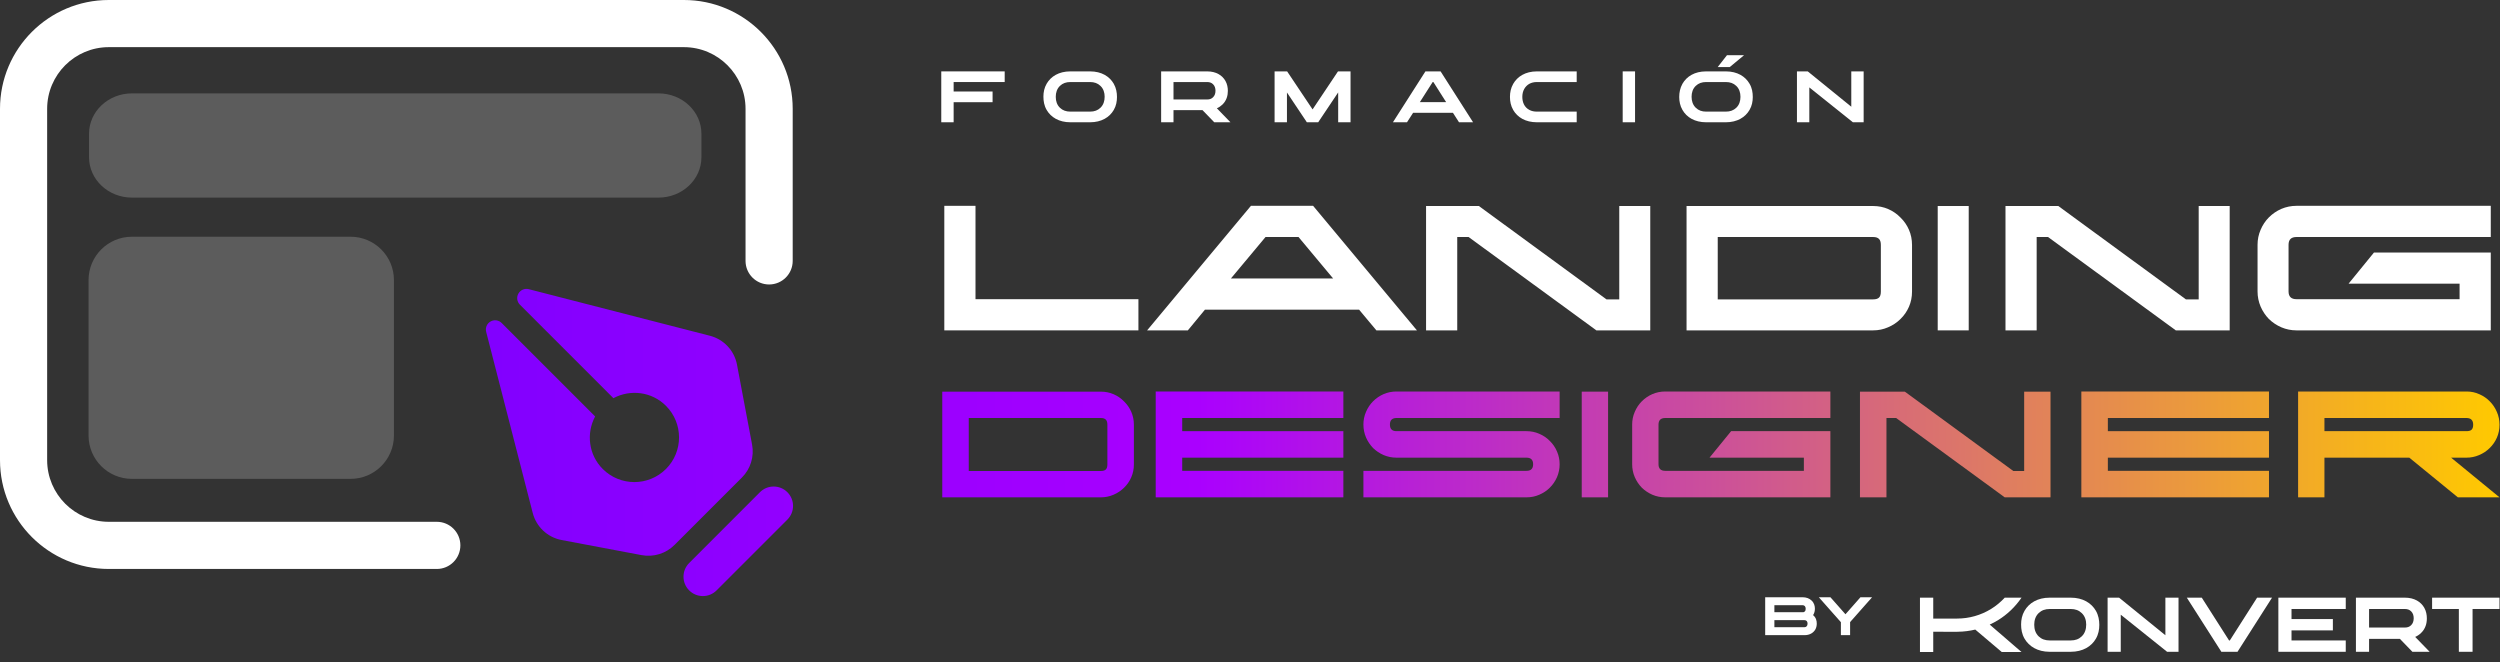 <svg xmlns="http://www.w3.org/2000/svg" width="200" height="53" viewBox="0 0 200 53" fill="none"><rect x="0" y="0" width="200" height="53" fill="#333333" stroke="none"/><path d="M91.074 23.935V26.43H75.545V16.466H78.04V23.935H91.074Z" fill="white"></path><path d="M100.074 16.466H105.049L113.354 26.43H110.11L108.726 24.771H96.397L95.028 26.43H91.769L100.074 16.466ZM98.474 22.277H106.649L103.881 18.961H101.242L98.474 22.277Z" fill="white"></path><path d="M129.541 23.95V16.481H132.021V26.43H127.71L117.487 18.961H116.579V26.43H114.085V16.481H118.309L128.518 23.95H129.541Z" fill="white"></path><path d="M149.848 16.481C150.28 16.481 150.684 16.562 151.059 16.726C151.434 16.889 151.76 17.115 152.039 17.403C152.328 17.682 152.553 18.009 152.717 18.384C152.88 18.759 152.962 19.163 152.962 19.595V23.329C152.962 23.762 152.88 24.166 152.717 24.541C152.553 24.916 152.328 25.242 152.039 25.521C151.76 25.8 151.429 26.021 151.044 26.184C150.669 26.348 150.27 26.43 149.848 26.43H134.924V16.481H149.848ZM150.468 19.595C150.468 19.374 150.42 19.215 150.323 19.119C150.227 19.014 150.069 18.961 149.848 18.961H137.419V23.95H149.848C150.069 23.95 150.227 23.901 150.323 23.805C150.42 23.709 150.468 23.551 150.468 23.329V19.595Z" fill="white"></path><path d="M155.017 16.481H157.497V26.43H155.017V16.481Z" fill="white"></path><path d="M175.895 23.95V16.481H178.375V26.43H174.064L163.841 18.961H162.933V26.43H160.439V16.481H164.663L174.872 23.95H175.895Z" fill="white"></path><path d="M199.262 16.466V18.961H183.718C183.295 18.961 183.084 19.167 183.084 19.581V23.315C183.084 23.728 183.295 23.935 183.718 23.935H196.767V22.695H187.885L189.918 20.201H199.262V26.43H183.718C183.295 26.43 182.892 26.348 182.507 26.184C182.132 26.021 181.801 25.8 181.512 25.521C181.233 25.233 181.012 24.901 180.849 24.526C180.686 24.142 180.604 23.738 180.604 23.315V19.581C180.604 19.158 180.686 18.759 180.849 18.384C181.012 17.999 181.233 17.668 181.512 17.389C181.801 17.101 182.132 16.875 182.507 16.711C182.892 16.548 183.295 16.466 183.718 16.466H199.262Z" fill="white"></path><path d="M76.291 9.782H75.302V5.711H80.375V6.563H76.291V7.32H79.406V8.176H76.291V9.782Z" fill="white"></path><path d="M84.799 8.625C85.016 8.831 85.283 8.93 85.631 8.93H87.2C87.551 8.93 87.818 8.831 88.035 8.622C88.282 8.385 88.372 8.069 88.372 7.741C88.372 7.419 88.282 7.103 88.032 6.868C87.815 6.662 87.551 6.563 87.2 6.563H85.631C85.283 6.563 85.016 6.662 84.799 6.868C84.555 7.1 84.462 7.413 84.462 7.735V7.761C84.462 8.08 84.555 8.393 84.799 8.625ZM83.734 8.799C83.531 8.451 83.473 8.086 83.473 7.729C83.473 7.384 83.54 7.025 83.734 6.694C84.071 6.114 84.712 5.711 85.625 5.711H87.206C88.125 5.711 88.766 6.117 89.102 6.703C89.294 7.039 89.358 7.41 89.358 7.758C89.358 8.103 89.294 8.469 89.1 8.799C88.766 9.379 88.116 9.782 87.206 9.782H85.625C84.715 9.782 84.071 9.376 83.734 8.799Z" fill="white"></path><path d="M93.88 6.563V7.958H96.572C96.772 7.958 96.917 7.906 97.041 7.784C97.183 7.648 97.239 7.462 97.239 7.259C97.239 7.059 97.183 6.871 97.041 6.735C96.92 6.619 96.772 6.563 96.572 6.563H93.88ZM93.88 9.782H92.891V5.711H96.577C97.288 5.711 97.778 6.024 98.033 6.471C98.178 6.726 98.228 7.01 98.228 7.271C98.228 7.639 98.129 8.045 97.79 8.37C97.668 8.486 97.523 8.588 97.349 8.663L98.436 9.782H97.14L96.2 8.811H93.88V9.782Z" fill="white"></path><path d="M102.956 9.78H101.967V5.711H102.971L105.006 8.753L107.039 5.711H108.043V9.78H107.054V7.393L105.456 9.782H104.548L102.956 7.399V9.78Z" fill="white"></path><path d="M114.613 6.563L113.586 8.173H115.692L114.671 6.563H114.613ZM112.56 9.782H111.434L114.033 5.711H115.248L117.846 9.782H116.721L116.237 9.026H113.047L112.56 9.782Z" fill="white"></path><path d="M126.136 8.93V9.782H122.955C122.039 9.782 121.398 9.388 121.058 8.802C120.864 8.469 120.797 8.103 120.797 7.755C120.797 7.404 120.864 7.042 121.058 6.706C121.392 6.123 122.033 5.711 122.955 5.711H126.136V6.563H122.955C122.479 6.563 122.14 6.766 121.943 7.109C121.83 7.306 121.786 7.526 121.786 7.752C121.786 8.167 121.94 8.582 122.355 8.796C122.529 8.889 122.732 8.93 122.955 8.93H126.136Z" fill="white"></path><path d="M130.804 9.782H129.815V5.711H130.804V9.782Z" fill="white"></path><path d="M135.663 8.622C135.881 8.831 136.145 8.93 136.495 8.93H138.064C138.412 8.93 138.679 8.831 138.897 8.625C139.143 8.393 139.236 8.08 139.236 7.761V7.735C139.236 7.413 139.143 7.1 138.897 6.868C138.679 6.662 138.415 6.563 138.064 6.563H136.495C136.147 6.563 135.881 6.662 135.663 6.868C135.417 7.1 135.327 7.419 135.327 7.741C135.327 8.069 135.417 8.382 135.663 8.622ZM134.599 8.799C134.405 8.466 134.338 8.106 134.338 7.758C134.338 7.407 134.405 7.042 134.596 6.703C134.932 6.117 135.567 5.711 136.49 5.711H138.07C138.984 5.711 139.625 6.114 139.961 6.694C140.167 7.039 140.222 7.407 140.222 7.767C140.222 8.112 140.155 8.469 139.961 8.799C139.625 9.376 138.981 9.782 138.07 9.782H136.49C135.576 9.782 134.932 9.379 134.599 8.799ZM138.38 5.366H137.415L138.157 4.417H139.523L138.38 5.366Z" fill="white"></path><path d="M144.745 9.782H143.756V5.711H144.62L148.103 8.538V5.711H149.092V9.782H148.231L144.745 6.993V9.782Z" fill="white"></path><path d="M52.676 7.47H10.561C8.662 7.47 7.123 8.916 7.123 10.698V12.581C7.123 14.364 8.662 15.809 10.561 15.809H52.676C54.575 15.809 56.114 14.364 56.114 12.581V10.698C56.114 8.916 54.575 7.47 52.676 7.47Z" fill="white" fill-opacity="0.2"></path><path d="M54.71 0C59.513 0 63.416 3.895 63.416 8.706V20.871C63.416 21.913 62.571 22.758 61.529 22.758C60.487 22.758 59.643 21.913 59.643 20.871V8.706C59.643 5.983 57.431 3.773 54.71 3.772H8.706C5.983 3.772 3.772 5.985 3.772 8.706V36.812C3.773 39.535 5.985 41.744 8.706 41.744H34.944C35.986 41.744 36.83 42.589 36.83 43.63C36.83 44.672 35.986 45.517 34.944 45.517H8.706C3.903 45.517 0 41.623 0 36.812V8.706C0 3.903 3.895 0 8.706 0H54.71Z" fill="white"></path><path d="M88.064 31.332C88.431 31.332 88.775 31.401 89.093 31.54C89.412 31.679 89.689 31.871 89.926 32.116C90.171 32.353 90.363 32.631 90.502 32.949C90.641 33.268 90.711 33.611 90.711 33.979V37.153C90.711 37.52 90.641 37.863 90.502 38.182C90.363 38.5 90.171 38.778 89.926 39.015C89.689 39.252 89.408 39.44 89.081 39.579C88.762 39.718 88.423 39.787 88.064 39.787H75.381V31.332H88.064ZM88.591 33.979C88.591 33.791 88.55 33.656 88.468 33.574C88.386 33.484 88.252 33.44 88.064 33.44H77.501V37.679H88.064C88.252 37.679 88.386 37.639 88.468 37.557C88.55 37.475 88.591 37.34 88.591 37.153V33.979Z" fill="url(#paint0_linear_559_100)"></path><path d="M107.469 31.32V33.44H94.577V34.493H107.469V36.613H94.577V37.667H107.469V39.787H92.457V31.32H107.469Z" fill="url(#paint1_linear_559_100)"></path><path d="M109.073 33.966C109.073 33.607 109.142 33.268 109.281 32.949C109.42 32.623 109.608 32.341 109.845 32.104C110.09 31.859 110.372 31.667 110.69 31.528C111.017 31.389 111.36 31.32 111.72 31.32H124.77V33.44H111.72C111.368 33.44 111.193 33.615 111.193 33.966C111.193 34.318 111.368 34.493 111.72 34.493H122.123C122.483 34.493 122.822 34.563 123.14 34.702C123.467 34.84 123.749 35.032 123.986 35.278C124.231 35.514 124.423 35.796 124.562 36.123C124.701 36.442 124.77 36.781 124.77 37.14C124.77 37.5 124.701 37.843 124.562 38.169C124.423 38.488 124.231 38.77 123.986 39.015C123.749 39.252 123.467 39.44 123.14 39.579C122.822 39.718 122.483 39.787 122.123 39.787H109.073V37.667H122.123C122.474 37.667 122.65 37.492 122.65 37.14C122.65 36.789 122.474 36.613 122.123 36.613H111.72C111.36 36.613 111.017 36.544 110.69 36.405C110.372 36.266 110.09 36.078 109.845 35.841C109.608 35.596 109.42 35.314 109.281 34.996C109.142 34.669 109.073 34.326 109.073 33.966Z" fill="url(#paint2_linear_559_100)"></path><path d="M126.539 31.332H128.646V39.787H126.539V31.332Z" fill="url(#paint3_linear_559_100)"></path><path d="M146.43 31.32V33.44H133.22C132.86 33.44 132.681 33.615 132.681 33.966V37.14C132.681 37.492 132.86 37.667 133.22 37.667H144.31V36.613H136.761L138.489 34.493H146.43V39.787H133.22C132.86 39.787 132.517 39.718 132.19 39.579C131.872 39.44 131.59 39.252 131.345 39.015C131.108 38.77 130.92 38.488 130.781 38.169C130.642 37.843 130.573 37.5 130.573 37.14V33.966C130.573 33.607 130.642 33.268 130.781 32.949C130.92 32.623 131.108 32.341 131.345 32.104C131.59 31.859 131.872 31.667 132.19 31.528C132.517 31.389 132.86 31.32 133.22 31.32H146.43Z" fill="url(#paint4_linear_559_100)"></path><path d="M161.933 37.679V31.332H164.041V39.787H160.377L151.689 33.44H150.917V39.787H148.797V31.332H152.387L161.063 37.679H161.933Z" fill="url(#paint5_linear_559_100)"></path><path d="M181.519 31.32V33.44H168.628V34.493H181.519V36.613H168.628V37.667H181.519V39.787H166.508V31.32H181.519Z" fill="url(#paint6_linear_559_100)"></path><path d="M196.089 36.613L199.961 39.787H196.628L192.744 36.613H185.955V39.787H183.848V31.32H197.327C197.695 31.32 198.038 31.393 198.356 31.54C198.675 31.679 198.953 31.871 199.189 32.116C199.426 32.353 199.614 32.635 199.753 32.962C199.892 33.28 199.961 33.619 199.961 33.979C199.961 34.346 199.892 34.689 199.753 35.008C199.614 35.327 199.422 35.604 199.177 35.841C198.94 36.078 198.658 36.266 198.332 36.405C198.013 36.544 197.674 36.613 197.315 36.613H196.089ZM197.315 34.493C197.503 34.493 197.637 34.457 197.719 34.383C197.809 34.301 197.854 34.167 197.854 33.979C197.854 33.619 197.674 33.44 197.315 33.44H185.955V34.493H197.315Z" fill="url(#paint7_linear_559_100)"></path><path d="M60.797 39.376L55.134 45.04C54.529 45.645 54.528 46.627 55.134 47.232C55.739 47.837 56.721 47.837 57.326 47.232L62.989 41.569C63.595 40.963 63.595 39.982 62.989 39.376C62.384 38.771 61.402 38.771 60.797 39.376Z" fill="url(#paint8_linear_559_100)"></path><path d="M56.794 26.861L42.3 23.134C41.977 23.051 41.638 23.194 41.473 23.484C41.307 23.774 41.356 24.139 41.592 24.375L49.072 31.854C50.424 31.132 52.136 31.325 53.276 32.465C54.672 33.861 54.672 36.124 53.277 37.519C51.881 38.915 49.617 38.916 48.221 37.52C47.082 36.38 46.889 34.669 47.611 33.316L40.133 25.839C39.897 25.603 39.532 25.554 39.243 25.719C38.953 25.885 38.809 26.224 38.893 26.547L42.618 41.037C42.903 42.145 43.803 42.99 44.929 43.202L51.327 44.41C52.285 44.59 53.271 44.286 53.96 43.597L59.353 38.204C60.044 37.513 60.348 36.527 60.167 35.569L58.959 29.171C58.746 28.046 57.903 27.146 56.794 26.861Z" fill="url(#paint9_linear_559_100)"></path><path d="M7.084 22.407C7.084 20.491 8.637 18.938 10.553 18.938H28.045C29.961 18.938 31.515 20.491 31.515 22.407V34.84C31.515 36.756 29.961 38.309 28.045 38.309H10.553C8.637 38.309 7.084 36.756 7.084 34.84V22.407Z" fill="white" fill-opacity="0.2"></path><path d="M154.659 49.489H156.575V49.485C157.532 49.485 158.47 49.218 159.285 48.717C159.691 48.466 160.059 48.161 160.379 47.813H161.721C161.72 47.815 161.718 47.816 161.717 47.817L161.735 47.813L161.709 47.831C161.218 48.548 160.583 49.157 159.839 49.616C159.625 49.747 159.403 49.862 159.177 49.967L161.719 52.161H160.139L158.021 50.366C157.571 50.474 157.109 50.534 156.641 50.539L156.636 50.541H156.603C156.594 50.541 156.584 50.542 156.575 50.542L154.659 50.541V52.161H153.597V47.813H154.659V49.489Z" fill="white"></path><path fill-rule="evenodd" clip-rule="evenodd" d="M165.657 47.813C166.634 47.813 167.316 48.245 167.674 48.868C167.877 49.225 167.945 49.62 167.945 49.99C167.945 50.357 167.877 50.746 167.671 51.097C167.316 51.714 166.625 52.143 165.657 52.143H163.976C163.008 52.143 162.323 51.711 161.965 51.097C161.75 50.727 161.688 50.339 161.688 49.96C161.688 49.593 161.759 49.211 161.965 48.859C162.323 48.242 163.005 47.813 163.976 47.813H165.657ZM163.982 48.719C163.612 48.719 163.329 48.825 163.097 49.044C162.838 49.29 162.74 49.623 162.74 49.966V49.994C162.74 50.333 162.838 50.666 163.097 50.913C163.329 51.132 163.612 51.236 163.982 51.236H165.651C166.024 51.236 166.308 51.131 166.539 50.909C166.801 50.656 166.896 50.32 166.896 49.971C166.896 49.629 166.801 49.293 166.536 49.044C166.305 48.825 166.024 48.719 165.651 48.719H163.982Z" fill="white"></path><path d="M173.231 50.82V47.813H174.282V52.143H173.367L169.66 49.176V52.143H168.608V47.813H169.527L173.231 50.82Z" fill="white"></path><path d="M178.325 51.236H178.386L180.567 47.813H181.763L179.001 52.143H177.709L174.945 47.813H176.142L178.325 51.236Z" fill="white"></path><path d="M187.66 48.719H183.321V49.525H186.63V50.431H183.321V51.236H187.66V52.143H182.269V47.813H187.66V48.719Z" fill="white"></path><path fill-rule="evenodd" clip-rule="evenodd" d="M192.393 47.813C193.149 47.813 193.671 48.146 193.942 48.621C194.096 48.892 194.148 49.195 194.148 49.472C194.148 49.864 194.043 50.296 193.682 50.641C193.553 50.765 193.398 50.873 193.214 50.953L194.371 52.143H192.992L191.993 51.11H189.526V52.143H188.474V47.813H192.393ZM189.526 50.203H192.387C192.6 50.203 192.755 50.148 192.887 50.018C193.038 49.873 193.096 49.675 193.096 49.46C193.096 49.247 193.038 49.047 192.887 48.902C192.758 48.779 192.6 48.719 192.387 48.719H189.526V50.203Z" fill="white"></path><path d="M199.959 48.719H197.805V52.143H196.708V48.719H194.568V47.813H199.959V48.719Z" fill="white"></path><path d="M141.951 49.612V50.178H144.354C144.501 50.178 144.605 50.072 144.605 49.891C144.605 49.709 144.509 49.612 144.354 49.612H141.951ZM141.951 48.415V48.977H144.274C144.319 48.966 144.356 48.942 144.391 48.908C144.438 48.856 144.455 48.785 144.455 48.698C144.455 48.517 144.356 48.415 144.203 48.415H141.951ZM144.358 50.813H141.215V47.78H144.207C144.505 47.78 144.754 47.873 144.933 48.048C145.134 48.24 145.192 48.482 145.192 48.696C145.192 48.867 145.155 49.046 145.047 49.21C145.281 49.402 145.341 49.657 145.341 49.884C145.341 50.04 145.313 50.206 145.225 50.362C145.073 50.621 144.784 50.813 144.358 50.813Z" fill="white"></path><path d="M148.008 50.813H147.272V49.776L145.506 47.78H146.435L147.637 49.141L148.836 47.78H149.767L148.008 49.767V50.813Z" fill="white"></path><defs><linearGradient id="paint0_linear_559_100" x1="0" y1="26.08" x2="199.961" y2="26.08" gradientUnits="userSpaceOnUse"><stop stop-color="#6600FF"></stop><stop offset="0.479" stop-color="#AA00FF"></stop><stop offset="1" stop-color="#FFC900"></stop></linearGradient><linearGradient id="paint1_linear_559_100" x1="0" y1="26.08" x2="199.961" y2="26.08" gradientUnits="userSpaceOnUse"><stop stop-color="#6600FF"></stop><stop offset="0.479" stop-color="#AA00FF"></stop><stop offset="1" stop-color="#FFC900"></stop></linearGradient><linearGradient id="paint2_linear_559_100" x1="0" y1="26.08" x2="199.961" y2="26.08" gradientUnits="userSpaceOnUse"><stop stop-color="#6600FF"></stop><stop offset="0.479" stop-color="#AA00FF"></stop><stop offset="1" stop-color="#FFC900"></stop></linearGradient><linearGradient id="paint3_linear_559_100" x1="0" y1="26.08" x2="199.961" y2="26.08" gradientUnits="userSpaceOnUse"><stop stop-color="#6600FF"></stop><stop offset="0.479" stop-color="#AA00FF"></stop><stop offset="1" stop-color="#FFC900"></stop></linearGradient><linearGradient id="paint4_linear_559_100" x1="0" y1="26.08" x2="199.961" y2="26.08" gradientUnits="userSpaceOnUse"><stop stop-color="#6600FF"></stop><stop offset="0.479" stop-color="#AA00FF"></stop><stop offset="1" stop-color="#FFC900"></stop></linearGradient><linearGradient id="paint5_linear_559_100" x1="0" y1="26.08" x2="199.961" y2="26.08" gradientUnits="userSpaceOnUse"><stop stop-color="#6600FF"></stop><stop offset="0.479" stop-color="#AA00FF"></stop><stop offset="1" stop-color="#FFC900"></stop></linearGradient><linearGradient id="paint6_linear_559_100" x1="0" y1="26.08" x2="199.961" y2="26.08" gradientUnits="userSpaceOnUse"><stop stop-color="#6600FF"></stop><stop offset="0.479" stop-color="#AA00FF"></stop><stop offset="1" stop-color="#FFC900"></stop></linearGradient><linearGradient id="paint7_linear_559_100" x1="0" y1="26.08" x2="199.961" y2="26.08" gradientUnits="userSpaceOnUse"><stop stop-color="#6600FF"></stop><stop offset="0.479" stop-color="#AA00FF"></stop><stop offset="1" stop-color="#FFC900"></stop></linearGradient><linearGradient id="paint8_linear_559_100" x1="0" y1="26.08" x2="199.961" y2="26.08" gradientUnits="userSpaceOnUse"><stop stop-color="#6600FF"></stop><stop offset="0.479" stop-color="#AA00FF"></stop><stop offset="1" stop-color="#FFC900"></stop></linearGradient><linearGradient id="paint9_linear_559_100" x1="0" y1="26.08" x2="199.961" y2="26.08" gradientUnits="userSpaceOnUse"><stop stop-color="#6600FF"></stop><stop offset="0.479" stop-color="#AA00FF"></stop><stop offset="1" stop-color="#FFC900"></stop></linearGradient></defs></svg>